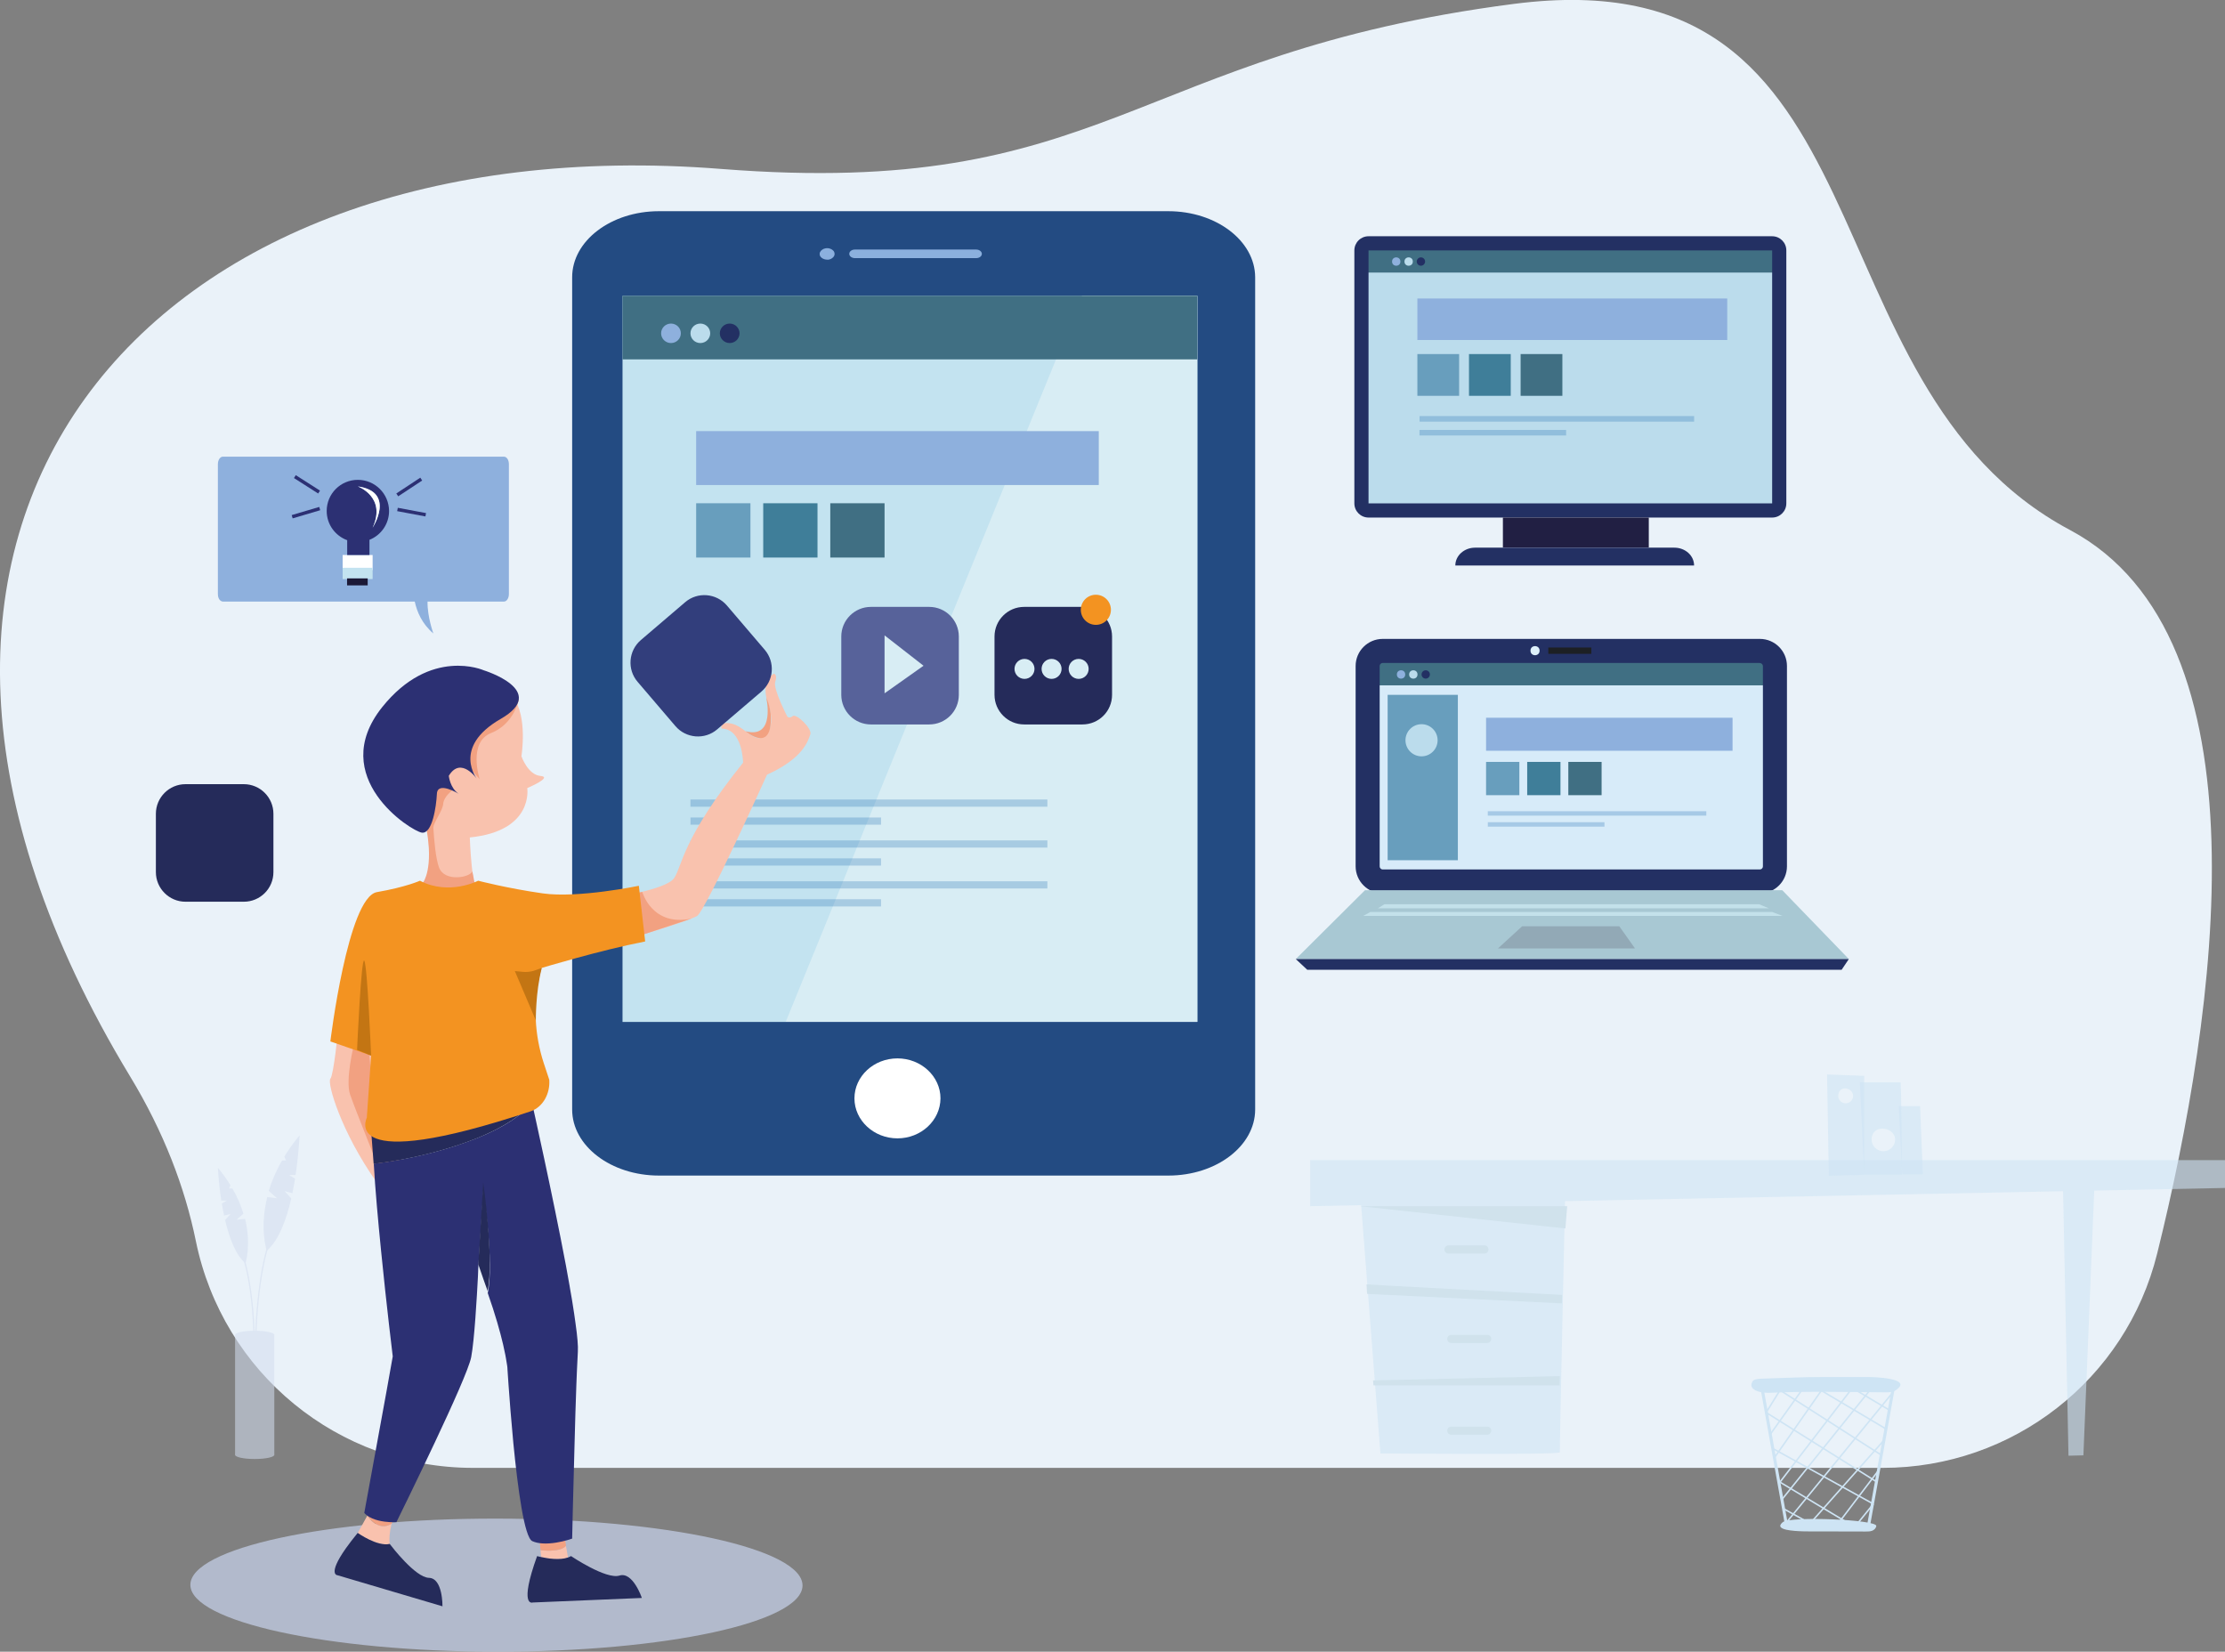 <?xml version="1.0" encoding="utf-8"?>
<!-- Generator: Adobe Illustrator 25.4.1, SVG Export Plug-In . SVG Version: 6.00 Build 0)  -->
<svg version="1.1" id="Layer_1" xmlns="http://www.w3.org/2000/svg" xmlns:xlink="http://www.w3.org/1999/xlink" x="0px" y="0px"
	 viewBox="0 0 1758.5 1305.3" style="enable-background:new 0 0 1758.5 1305.3;" xml:space="preserve">
<rect x="0" y="0" width="1758.5" height="1305.3" fill="#808080" stroke="none"/>
<style type="text/css">
	.st0{fill:#EAF2F9;}
	.st1{opacity:0.58;}
	.st2{fill:#CEE4F4;}
	.st3{fill:#BDD5E4;}
	.st4{opacity:0.56;}
	.st5{fill:#D3DDEF;}
	.st6{opacity:0.71;fill:#C6D2EB;}
	.st7{fill:#F9C2AE;}
	.st8{fill:#F2A181;}
	.st9{fill:#234B82;}
	.st10{fill:#FFFFFF;}
	.st11{fill:#8BB0DE;}
	.st12{fill:#C3E3F0;}
	.st13{fill:#D8EDF4;}
	.st14{fill:#406F83;}
	.st15{fill:#8EB0DD;}
	.st16{fill:#BBDCEC;}
	.st17{fill:#233063;}
	.st18{fill:#689EBD;}
	.st19{fill:#3F7E99;}
	.st20{opacity:0.25;fill:#1466AE;}
	.st21{fill:#252B5A;}
	.st22{fill:#2C3073;}
	.st23{fill:#1C1936;}
	.st24{fill:#F39321;}
	.st25{fill:none;stroke:#2C3073;stroke-miterlimit:10;}
	.st26{fill:#C37513;}
	.st27{fill:#57629A;}
	.st28{fill:#323E7C;}
	.st29{fill:#211F43;}
	.st30{fill:#D7EBF9;}
	.st31{fill:#A8C8D3;}
	.st32{fill:#92A9B6;}
	.st33{fill:#DEF1FB;}
	.st34{fill:#1D2024;}
	.st35{fill:#C3E1EA;}
</style>
<g>
	<path class="st0" d="M373.8,1160h1114.3c102.6,0,192.2-69.8,216.8-169.4c47.4-191.3,90-487.1-69-571.8
		C1420.5,304,1499.4-36.2,1196.3,3.1S874.7,157.5,569.9,133.5C116.7,97.8-161.8,413.9,102.8,850.6c26.5,43.7,43.3,87.6,52,130.2
		C176.1,1085,267.4,1160,373.8,1160z"/>
	<g class="st1">
		<g>
			<g>
				<path class="st2" d="M1074.9,941.1l16.1,207.5c0,0,142.1,1.3,141.8-0.9c-0.3-2.2,4.4-212,4.4-212L1074.9,941.1z"/>
			</g>
			<g>
				<polyline class="st3" points="1074.9,953.2 1238.6,953.2 1237.2,970.8 1074.9,953.2 				"/>
			</g>
			<g>
				<polygon class="st2" points="1035.5,916.8 1758.5,916.8 1758.5,938.8 1035.5,953.2 				"/>
			</g>
			<g>
				<g>
					<g>
						<g>
							<g>
								<polygon class="st2" points="1655.2,939.3 1646.6,1150.1 1634.8,1150.4 1630.5,939.3 								"/>
							</g>
						</g>
					</g>
				</g>
			</g>
		</g>
		<g>
			<path class="st3" d="M1080,1015c0,0.2,154.6,8.3,154.6,8.3l-0.2,6.7l-153.9-7.5L1080,1015z"/>
		</g>
		<g>
			<polygon class="st3" points="1085.2,1090.9 1232.8,1087.5 1232.6,1094.8 1085.5,1094.8 			"/>
		</g>
		<g>
			<path class="st3" d="M1173.2,990.6h-28.4c-1.8,0-3.2-1.4-3.2-3.2l0,0c0-1.8,1.4-3.2,3.2-3.2h28.4c1.8,0,3.2,1.4,3.2,3.2l0,0
				C1176.4,989.2,1175,990.6,1173.2,990.6z"/>
		</g>
		<g>
			<path class="st3" d="M1175.3,1061.3H1147c-1.8,0-3.2-1.4-3.2-3.2l0,0c0-1.8,1.4-3.2,3.2-3.2h28.4c1.8,0,3.2,1.4,3.2,3.2l0,0
				C1178.5,1059.9,1177.1,1061.3,1175.3,1061.3z"/>
		</g>
		<g>
			<path class="st3" d="M1175.3,1133.8H1147c-1.8,0-3.2-1.4-3.2-3.2l0,0c0-1.8,1.4-3.2,3.2-3.2h28.4c1.8,0,3.2,1.4,3.2,3.2l0,0
				C1178.5,1132.4,1177.1,1133.8,1175.3,1133.8z"/>
		</g>
	</g>
	<g>
		<g>
			<g>
				<path class="st2" d="M1390.6,1099.9c2.7,0.7,5.5,0.8,7.2,0.8c30.6-1.4,61.5-0.6,92.1-0.4c2.9,0,5.9,0,8.3-1.6
					c14.8-9.8-18.6-10.5-21.7-10.5c-11.8,0-23.7,0-35.5,0c-16.2,0-29.4,0.7-48.3,1.3c-2.3,0.1-6.7,0.2-7.7,2.3
					C1382.5,1096.4,1386.3,1098.8,1390.6,1099.9z"/>
			</g>
		</g>
		<g>
			<g>
				<path class="st2" d="M1411.9,1208.9c7.3,1.6,20.2,1.3,21.8,1.3c13.6,0,27.2,0,40.7,0.1c1.8,0,3.6,0,5.2-0.6
					c1.6-0.6,3.1-2,3.3-3.8c0.5-5-67.6-7.9-73.9-3C1405.1,1206.1,1407.4,1207.9,1411.9,1208.9z"/>
			</g>
		</g>
		<g>
			<g>
				
					<rect x="1429.8" y="1148.5" transform="matrix(0.177 -0.984 0.984 0.177 92.275 2409.737)" class="st2" width="113.5" height="2.4"/>
			</g>
		</g>
		<g>
			<g>
				
					<rect x="1401" y="1093" transform="matrix(0.984 -0.176 0.176 0.984 -180.25 264.358)" class="st2" width="2.4" height="113.5"/>
			</g>
		</g>
		<g>
			<g>
				
					<rect x="1476.3" y="1085.2" transform="matrix(0.512 -0.859 0.859 0.512 -227.293 1808.197)" class="st2" width="1.2" height="37.7"/>
			</g>
		</g>
		<g>
			<g>
				
					<rect x="1462.9" y="1082" transform="matrix(0.51 -0.86 0.86 0.51 -240.579 1803.835)" class="st2" width="1.2" height="62.3"/>
			</g>
		</g>
		<g>
			<g>
				
					<rect x="1447.3" y="1078.9" transform="matrix(0.539 -0.842 0.842 0.539 -280.302 1737.349)" class="st2" width="1.2" height="92"/>
			</g>
		</g>
		<g>
			<g>
				
					<rect x="1438.9" y="1091.8" transform="matrix(0.531 -0.847 0.847 0.531 -293.515 1755.623)" class="st2" width="1.2" height="102.4"/>
			</g>
		</g>
		<g>
			<g>
				
					<rect x="1439.9" y="1122.3" transform="matrix(0.483 -0.876 0.876 0.483 -276.905 1864.984)" class="st2" width="1.2" height="89.3"/>
			</g>
		</g>
		<g>
			<g>
				<polygon class="st2" points="1463.2,1205.9 1463.8,1204.8 1406.3,1170.3 1405.7,1171.3 				"/>
			</g>
		</g>
		<g>
			<g>
				
					<rect x="1421.6" y="1184.1" transform="matrix(0.484 -0.875 0.875 0.484 -314.516 1863.776)" class="st2" width="1.2" height="28.6"/>
			</g>
		</g>
		<g>
			<g>
				<polygon class="st2" points="1396.6,1116.2 1411.8,1091.7 1410.8,1091.1 1395.6,1115.5 				"/>
			</g>
		</g>
		<g>
			<g>
				
					<rect x="1389.3" y="1112.7" transform="matrix(0.581 -0.814 0.814 0.581 -313.993 1617.115)" class="st2" width="46.5" height="1.2"/>
			</g>
		</g>
		<g>
			<g>
				
					<rect x="1387.6" y="1122.7" transform="matrix(0.573 -0.819 0.819 0.573 -313.131 1645.362)" class="st2" width="70.5" height="1.2"/>
			</g>
		</g>
		<g>
			<g>
				
					<rect x="1387.6" y="1132.8" transform="matrix(0.61 -0.793 0.793 0.61 -338.306 1580.049)" class="st2" width="94.3" height="1.2"/>
			</g>
		</g>
		<g>
			<g>
				
					<rect x="1387.5" y="1140.8" transform="matrix(0.627 -0.779 0.779 0.627 -350.649 1550.023)" class="st2" width="113.4" height="1.2"/>
			</g>
		</g>
		<g>
			<g>
				
					<rect x="1388" y="1150.1" transform="matrix(0.633 -0.774 0.774 0.633 -357.082 1548.728)" class="st2" width="131.8" height="1.2"/>
			</g>
		</g>
		<g>
			<g>
				
					<rect x="1417.3" y="1169" transform="matrix(0.664 -0.748 0.748 0.664 -383.791 1485.684)" class="st2" width="85.9" height="1.2"/>
			</g>
		</g>
		<g>
			<g>
				
					<rect x="1439.8" y="1182.5" transform="matrix(0.605 -0.796 0.796 0.605 -362.03 1636.879)" class="st2" width="55.9" height="1.2"/>
			</g>
		</g>
		<g>
			<g>
				
					<rect x="1462" y="1196.3" transform="matrix(0.629 -0.778 0.778 0.629 -383.864 1589.972)" class="st2" width="21.7" height="1.2"/>
			</g>
		</g>
	</g>
	<g class="st4">
		<g>
			<path class="st5" d="M216.8,1054.9c0,1.8-6.9,3.3-15.5,3.3c-8.6,0-15.5-1.5-15.5-3.3c0-1.8,6.9-3.3,15.5-3.3
				C209.9,1051.6,216.8,1053.1,216.8,1054.9z"/>
			<path class="st5" d="M216.8,1149.7c0,1.8-6.9,3.3-15.5,3.3c-8.6,0-15.5-1.5-15.5-3.3c0-1.8,6.9-3.3,15.5-3.3
				C209.9,1146.4,216.8,1147.8,216.8,1149.7z"/>
			<rect x="185.8" y="1054.9" class="st5" width="31" height="94.7"/>
		</g>
		<g>
			<path class="st5" d="M201.5,1064.3l-1,0c0-0.5,0.3-46.9-10.2-75.4l0.9-0.6C201.8,1017.1,201.5,1063.9,201.5,1064.3z"/>
		</g>
		<path class="st5" d="M187,963.9l5.4-4.8c-1.9-6.2-4.6-12.9-8.7-19.9H181l1.2-2.5c-2.8-4.5-6.1-9.2-10-13.9c0,0,0.5,11.7,2.7,26
			h4.3l-3.9,2.3c0.5,3.1,1.1,6.3,1.8,9.5l5.1-1.2l-4.3,4.7c3.2,14,8.3,27.7,16.1,34.2c0,0,4.8-14.3-0.3-35.1L187,963.9z"/>
		<g>
			<path class="st5" d="M201.4,1068.1c0-0.6-0.4-56.9,12.5-91.7l0.9,0.6c-12.8,34.5-12.4,90.5-12.4,91.1L201.4,1068.1z"/>
		</g>
		<path class="st5" d="M218.9,946.9l-6.5-5.8c2.3-7.5,5.6-15.6,10.5-24h3.2l-1.4-3.1c3.4-5.5,7.3-11.1,12.1-16.8
			c0,0-0.6,14.1-3.2,31.4h-5.1l4.7,2.8c-0.6,3.7-1.3,7.6-2.1,11.5l-6.1-1.5l5.2,5.7c-3.9,16.9-10,33.5-19.4,41.3
			c0,0-5.8-17.3,0.4-42.4L218.9,946.9z"/>
	</g>
	<g class="st1">
		<polygon class="st2" points="1500.6,874.1 1517.5,874.1 1519.7,928.1 1503.4,928.1 		"/>
	</g>
	<g class="st1">
		<g>
			<path class="st2" d="M1469.9,855.3c0,0,31.2,0,32.1,0c0.8,0,1.2,73.1,1.2,73.1h-29.9L1469.9,855.3z"/>
		</g>
		<g>
			<path class="st0" d="M1497.8,900.5c0,5.1-4.2,9.3-9.3,9.3c-5.1,0-9.3-4.2-9.3-9.3c0-5.1,3.3-8.6,8.4-8.6
				C1492.8,891.8,1497.8,895.4,1497.8,900.5z"/>
		</g>
	</g>
	<g class="st1">
		<g>
			<polygon class="st2" points="1445.4,929.2 1444,849.1 1473.3,850.2 1473.3,928.4 			"/>
		</g>
		<g>
			<path class="st0" d="M1464.6,866c0,3.3-2.6,5.9-5.9,5.9s-5.9-2.6-5.9-5.9c0-3.3,2.1-5.9,5.4-5.9
				C1461.4,860.1,1464.6,862.7,1464.6,866z"/>
		</g>
	</g>
</g>
<ellipse transform="matrix(1.034072e-03 -1 1 1.034072e-03 -860.74 1643.69)" class="st6" cx="392.3" cy="1252.7" rx="52.6" ry="241.9"/>
<path class="st7" d="M267.2,814c0,0-3.4,35.3-6.1,38.5s8.2,41.6,36.6,81.8c28.4,40.2,18.3-67.7,18.3-67.7L303,817.1L267.2,814z"/>
<path class="st8" d="M279.8,825.3c0,0-7.1,28.1-3.1,39.7c4,11.6,23.2,59.3,23.2,59.3l-9.5-107.9L279.8,825.3z"/>
<path class="st7" d="M328.7,702.6c0,0,19.7-0.6,5.5-64.5c-14.2-63.9,60.1-102,71.5-86.8c11.5,15.1,6.4,46.3,6.4,46.3
	s5,14.7,15.1,15.6s-10.5,9.6-10.5,9.6s5.5,33.9-45.4,39c0,0,1.4,42.6,8,52.3S328.7,702.6,328.7,702.6z"/>
<g>
	<path class="st8" d="M348.7,570.6c-4.7,6.7,30.4,45.2,30.4,45.2s-9.5-29.2,9-36.5s21.9-26.5,21.9-26.5S353.4,563.9,348.7,570.6z"/>
	<path class="st8" d="M347,685.6c-2.7-7.2-4-22.6-4.5-31.5c-0.2-3.7,7.4-13.3,7.8-19c0.5-5.7,7.1-10.4,7.1-10.4
		c-2.2-9.2-39.3-1.6-39.3-1.6s10.4,14.6,17.6,23.9c0.3,2,0.7,4.3,1.2,7.1c6,32.1-2.4,43.1-2.4,43.1s-4.9,3.4-0.9,5.8
		c4,2.4,44,7.6,44,7.6l-4.3-22C371.5,693.5,351.4,697.2,347,685.6z"/>
</g>
<g>
	<g>
		<path class="st9" d="M923.3,166.9H520.8c-37.9,0-68.6,23.4-68.6,52.2v657.7c0,28.8,30.7,52.2,68.6,52.2h402.6
			c37.9,0,68.6-23.4,68.6-52.2V219.1C991.9,190.3,961.2,166.9,923.3,166.9z"/>
		<path class="st10" d="M709.3,899.6c-18.7,0-34-14.2-34-31.6c0-17.4,15.2-31.6,34-31.6c18.7,0,34,14.2,34,31.6
			C743.2,885.4,728,899.6,709.3,899.6z"/>
		<g>
			<path class="st11" d="M771.5,197.2h-95.8c-2.5,0-4.5,1.5-4.5,3.4c0,1.9,2,3.4,4.5,3.4h95.8c2.5,0,4.5-1.5,4.5-3.4
				C776,198.8,774,197.2,771.5,197.2z"/>
			<path class="st11" d="M653.8,205.2c-1.6,0-3.1-0.5-4.2-1.3c-0.3-0.2-0.5-0.5-0.8-0.7c-0.2-0.2-0.4-0.5-0.6-0.8
				c-0.1-0.3-0.2-0.5-0.3-0.8c-0.1-0.3-0.1-0.6-0.1-0.9c0-0.3,0.1-0.6,0.1-0.9c0.1-0.3,0.2-0.6,0.4-0.8c0.1-0.3,0.3-0.5,0.5-0.8
				c0.2-0.2,0.5-0.5,0.8-0.7c0.3-0.2,0.6-0.4,0.9-0.6c0.3-0.2,0.7-0.3,1-0.4c0.4-0.1,0.7-0.2,1.1-0.3c0.8-0.1,1.6-0.1,2.3,0
				c0.4,0.1,0.8,0.2,1.1,0.3c0.4,0.1,0.7,0.3,1,0.4c0.3,0.2,0.6,0.4,0.9,0.6c0.3,0.2,0.5,0.4,0.8,0.7c0.2,0.3,0.4,0.5,0.5,0.8
				c0.1,0.3,0.3,0.6,0.3,0.8c0.1,0.3,0.1,0.6,0.1,0.9c0,0.3,0,0.6-0.1,0.9c-0.1,0.3-0.2,0.6-0.4,0.8c-0.1,0.3-0.3,0.5-0.5,0.8
				c-0.2,0.2-0.5,0.5-0.8,0.7c-0.3,0.2-0.6,0.4-0.9,0.6c-0.3,0.2-0.7,0.3-1,0.4c-0.4,0.1-0.7,0.2-1.1,0.3
				C654.6,205.2,654.2,205.2,653.8,205.2z"/>
		</g>
		<rect x="492" y="233.8" class="st12" width="454.3" height="573.8"/>
		<polygon class="st13" points="621,807.5 855.1,233.8 946.3,233.8 946.3,807.5 		"/>
		<g>
			<rect x="492" y="233.8" class="st14" width="454.3" height="50.2"/>
			<ellipse class="st15" cx="530.3" cy="263.4" rx="7.8" ry="7.7"/>
			<ellipse class="st16" cx="553.5" cy="263.4" rx="7.8" ry="7.7"/>
			<g>
				<path class="st17" d="M576.7,255.7c-4.3,0-7.8,3.5-7.8,7.7s3.5,7.7,7.8,7.7s7.8-3.5,7.8-7.7S581,255.7,576.7,255.7L576.7,255.7z
					"/>
			</g>
		</g>
	</g>
	<g>
		<rect x="550.2" y="340.7" class="st15" width="318.2" height="42.6"/>
		<rect x="550.2" y="397.7" class="st18" width="42.9" height="42.9"/>
		<rect x="603.2" y="397.7" class="st19" width="42.9" height="42.9"/>
		<rect x="656.2" y="397.7" class="st14" width="42.9" height="42.9"/>
		
			<rect x="545.7" y="646.1" transform="matrix(-1 -1.224647e-16 1.224647e-16 -1 1242.015 1297.825)" class="st20" width="150.6" height="5.7"/>
		
			<rect x="545.7" y="631.9" transform="matrix(-1 -1.224647e-16 1.224647e-16 -1 1373.478 1269.422)" class="st20" width="282.1" height="5.7"/>
		
			<rect x="545.7" y="678.4" transform="matrix(-1 -1.224647e-16 1.224647e-16 -1 1242.015 1362.43)" class="st20" width="150.6" height="5.7"/>
		
			<rect x="545.7" y="664.2" transform="matrix(-1 -1.224647e-16 1.224647e-16 -1 1373.478 1334.027)" class="st20" width="282.1" height="5.7"/>
		
			<rect x="545.7" y="710.7" transform="matrix(-1 -1.224647e-16 1.224647e-16 -1 1242.015 1427.034)" class="st20" width="150.6" height="5.7"/>
		
			<rect x="545.7" y="696.5" transform="matrix(-1 -1.224647e-16 1.224647e-16 -1 1373.478 1398.631)" class="st20" width="282.1" height="5.7"/>
	</g>
</g>
<g>
	<path class="st7" d="M290.4,1197.6c0,0,7.9,13.5,19.1,6.5l0,0c-1.8,7.3-2,12.5-1.5,16c-9.9,2.3-25.3-8.6-25.3-8.6l0,0l9.3-16.8
		c0,0,0,0,0.1,0.1L290.4,1197.6z"/>
	<path class="st8" d="M309.6,1204.1c-11.2,7-19.1-6.5-19.1-6.5l1.7-2.9c5.2,4.4,13.3,5.6,18.6,5.9L309.6,1204.1L309.6,1204.1z"/>
	<path class="st21" d="M308,1220.1L308,1220.1c0,0,0,0.1,0.1,0.1c1.5,2,20.2,26.4,30.9,26.7c11.1,0.3,10.7,22.5,10.7,22.5
		l-82.8-24.5c0,0-8.6,0,6.5-21.4c2.4-3.4,5.5-7.4,9.3-12.1l0,0C282.8,1211.5,298.2,1222.4,308,1220.1z"/>
</g>
<g>
	<path class="st7" d="M447.3,1221.6L447.3,1221.6l1.6,9.2c-6.5,2.4-16.2,0.8-21.2-0.3l-0.5-5.5l0,0.1
		C427.2,1225.1,442.5,1227.2,447.3,1221.6z"/>
	<path class="st8" d="M447.3,1221.6c-4.8,5.6-20.1,3.4-20.1,3.4l0-0.1l-0.5-5.4l-0.2-1.7c7.3,0.5,15.2-1.4,19.8-2.8l1,6.2
		L447.3,1221.6L447.3,1221.6z"/>
	<path class="st21" d="M449,1230.8c0.8-0.3,1.6-0.7,2.3-1.1c0,0,27.7,18.7,38.3,15.4c10.6-3.3,17.7,17.7,17.7,17.7l-86.4,3.6
		c0,0-11,3.8,3.6-36.7c0,0,1.2,0.4,3.2,0.8C432.7,1231.6,442.4,1233.2,449,1230.8z"/>
</g>
<g>
	<path class="st22" d="M301.2,988.7c-2.4-24.1-4.7-49.3-5.8-69.1c0,0,40-3.8,80.6-19.8c24.9-9.8,36.6-19.6,42-25.8l2.9-0.5
		c0,0,15.7,69.9,26.4,126.7c1,5.5,2,10.9,2.9,16.1c0.1,0.4,0.2,0.9,0.2,1.3c0.3,1.8,0.6,3.5,0.9,5.2c0.2,1.3,0.5,2.7,0.7,4
		c0.3,1.5,0.5,3,0.7,4.4c0.4,2.4,0.8,4.8,1.1,7.1c0.4,2.5,0.7,4.8,1,7.1c1.5,10.4,2.2,18.5,1.9,22.8c-0.2,3.4-0.4,8.4-0.7,14.4
		c0,0.7-0.1,1.4-0.1,2.2c-0.1,3.1-0.2,6.6-0.4,10.2c-0.5,13.5-1,29.8-1.4,45.9c-1.1,37.7-1.9,75-1.9,75s-1.5,0.5-3.8,1.2
		c-4.6,1.3-12.5,3.1-19.8,2.6c-2.8-0.2-5.5-0.7-7.9-1.8c-6.3-2.8-11.5-41.9-15-77.6c-1.7-17.8-3-34.8-3.8-46.1
		c-0.2-2.8-0.4-5.3-0.5-7.3c-0.1-1.8-0.2-3.3-0.3-4.4c-0.1-1.2-0.1-1.9-0.1-1.9s-0.2-2-0.9-5.8c-0.1-0.4-0.1-0.8-0.2-1.2
		c-0.2-0.9-0.3-1.8-0.5-2.8c-0.5-2.4-1.1-5.2-1.8-8.4c-2.3-9.8-6.1-23.5-12.2-40.8l0.1,0.2c5.2-23.9-3.5-81.4-3.5-81.4L378,1002
		c0,0-0.1,2.8-0.3,7.4c-0.8,15.1-2.7,49.4-5.3,63.1c-1.6,8.4-15,38.3-28.7,67.3c-15.1,32.1-30.4,63.1-30.4,63.1s-2,0.1-5,0
		c-5.3-0.3-13.4-1.4-18.6-5.6c0,0,0,0-0.1-0.1c-0.6-0.5-1.2-1-1.7-1.6c0,0,5-27,10.3-56.3c5-27.2,10.3-56.3,12.2-67.4
		C310.4,1071.9,305.5,1032,301.2,988.7z"/>
	<path class="st21" d="M315.5,895.7c41.7-20.9,82-18.1,103-22.3c-0.2,0.2-0.4,0.5-0.6,0.7c-5.4,6.1-17.1,15.9-42,25.8
		c-40.6,16-80.6,19.8-80.6,19.8l0,0l-2.1-27.9C302.7,895.3,315.5,895.7,315.5,895.7z"/>
</g>
<path class="st21" d="M378,999.1l3.9-64.8c0,0,8.8,60.7,3.5,85.9l-0.1-0.2l-3.3-9.3L378,999.1z"/>
<path class="st15" d="M398.3,360.9H176.1c-2.1,0-3.9,2.6-3.9,5.9v102.8c0,1.2,0.2,2.2,0.6,3.1c0.4,0.9,0.9,1.6,1.5,2
	c0.5,0.4,1.2,0.7,1.8,0.7h151.7c1.7,7.9,5.7,17.6,14.7,25.2c0,0-4.8-13.1-4.6-25.2h4.5h5.1h50.8c2.1,0,3.9-2.6,3.9-5.9V366.8
	C402.2,363.5,400.5,360.9,398.3,360.9z"/>
<path class="st7" d="M481.2,709.7c0,0,45.2-6.1,51.7-15.9c6.4-9.8,6.1-30.9,54.4-91.1c0,0-0.3-26.9-17.1-26.9c0,0-1.8-6.4,8.6-3.8
	c10.4,2.6,18.5,17.4,26.6,8.6c8.1-8.9,1.7-24,1.7-24s-7-18.6,4.7-24.2c0,0,2.8,0.9,0.9,6.4s9.5,27.4,9.5,27.4s1.5,2,4.3-0.3
	s15.6,9.9,13.9,14.5s-5,18.6-34.2,31.8c0,0-48.5,107.3-55.2,111.6c-6.7,4.3-60.2,19.9-60.2,19.9L481.2,709.7z"/>
<path class="st8" d="M507.6,704.8c0,0,7.7,27.8,38.9,21.1l-54.2,17.9l10.2-37.8L507.6,704.8z"/>
<g>
	<polygon class="st10" points="270.8,450.5 274.3,450.5 274.3,449.8 290.6,449.8 290.6,450.5 294.5,450.5 294.5,438.6 270.8,438.6 	
		"/>
	<path class="st22" d="M282.8,379.2c-13.6,0-24.6,11-24.6,24.6c0,10.6,6.7,19.6,16.2,23.1v11.7H292v-12c9.1-3.6,15.5-12.5,15.5-22.8
		C307.4,390.2,296.4,379.2,282.8,379.2z M294.5,417c11.2-24.3-11.7-32.6-11.7-32.6C313,388.7,294.5,417,294.5,417z"/>
	<polygon class="st12" points="270.8,457.6 274.3,457.6 274.3,457.1 290.6,457.1 290.6,457.6 294.5,457.6 294.5,448.7 270.8,448.7 	
		"/>
	<polygon class="st23" points="274.3,457.1 274.3,457.6 274.3,462.6 290.6,462.6 290.6,457.6 290.6,457.1 	"/>
	<path class="st10" d="M282.8,384.4c0,0,22.9,8.3,11.7,32.6C294.5,417,313,388.7,282.8,384.4z"/>
	
		<rect x="312.1" y="383.8" transform="matrix(0.835 -0.55 0.55 0.835 -158.47 241.149)" class="st22" width="22.7" height="2.7"/>
	
		<rect x="323.9" y="393.2" transform="matrix(0.184 -0.983 0.983 0.184 -132.214 649.986)" class="st22" width="2.7" height="22.7"/>
	
		<rect x="241.3" y="371.7" transform="matrix(0.538 -0.843 0.843 0.538 -210.843 381.219)" class="st22" width="2.7" height="22.7"/>
	
		<rect x="230.3" y="403.8" transform="matrix(0.959 -0.284 0.284 0.959 -104.998 85.217)" class="st22" width="22.7" height="2.7"/>
</g>
<path class="st24" d="M293.3,834.2c0,0-1.6,22.5-3.4,49.1c0,0-23,45.6,129.3-5c10.1-3.4,15.7-14.3,14.9-25l-4.4-13.3
	c-7.3-22.4-8.4-46.4-3.1-69.4l1.3-5.6c0,0,46-14,82-21l-5-44c0,0-48,10-76,6s-51-10-51-10s-23,12-46,0c0,0-11,5-34,9
	s-36.8,118-36.8,118L293.3,834.2z"/>
<path class="st25" d="M264.8,850.4"/>
<path class="st22" d="M382.3,529.7c0,0,52.4,16.1,13.3,38.5c-39,22.5-18.4,47.7-18.4,47.7s-12.8-18.8-22.5-2.8c0,0,0.9,9.6,7.8,14.2
	c0,0-16.7-10.3-17.2,0c-0.5,10.3-3.7,31.9-11.9,30.7c-8.3-1.1-75.5-43.7-31.4-99.1C340.3,511,382.3,529.7,382.3,529.7z"/>
<path class="st26" d="M293.3,834.2c0,0-2.9-71.1-5.4-75c-2.4-3.9-5.7,70.5-5.7,70.5L293.3,834.2z"/>
<path class="st26" d="M428.2,764.9l-6.4,2.3c-2.8,0.8-5.8,1.1-8.7,0.8l-6.2-0.6l16.6,39C423.5,806.3,423.2,784.1,428.2,764.9z"/>
<path class="st21" d="M192.7,712.6h-46.1c-12.9,0-23.4-10.5-23.4-23.4v-46.1c0-12.9,10.5-23.4,23.4-23.4h46.1
	c12.9,0,23.4,10.5,23.4,23.4v46.1C216.1,702.2,205.6,712.6,192.7,712.6z"/>
<path class="st27" d="M734.4,572.5h-46.1c-12.9,0-23.4-10.5-23.4-23.4V503c0-12.9,10.5-23.4,23.4-23.4h46.1
	c12.9,0,23.4,10.5,23.4,23.4v46.1C757.8,562.1,747.3,572.5,734.4,572.5z"/>
<path class="st21" d="M855.5,572.5h-46.1c-12.9,0-23.4-10.5-23.4-23.4V503c0-12.9,10.5-23.4,23.4-23.4h46.1
	c12.9,0,23.4,10.5,23.4,23.4v46.1C878.9,562.1,868.4,572.5,855.5,572.5z"/>
<path class="st28" d="M533.8,573.8l-29.9-35c-8.4-9.8-7.2-24.6,2.6-33l35-29.9c9.8-8.4,24.6-7.2,33,2.6l29.9,35
	c8.4,9.8,7.2,24.6-2.6,33l-35,29.9C557,584.8,542.2,583.6,533.8,573.8z"/>
<rect x="1077.4" y="194.1" class="st16" width="326.5" height="207.3"/>
<g>
	<rect x="1078.2" y="194.1" class="st14" width="326.7" height="21.3"/>
	<circle class="st15" cx="1103.5" cy="206.7" r="3.3"/>
	<circle class="st16" cx="1113.3" cy="206.7" r="3.3"/>
	<g>
		<path class="st17" d="M1123,203.4c-1.8,0-3.3,1.5-3.3,3.3c0,1.8,1.5,3.3,3.3,3.3c1.8,0,3.3-1.5,3.3-3.3
			C1126.3,204.9,1124.9,203.4,1123,203.4L1123,203.4z"/>
	</g>
</g>
<g>
	<path class="st17" d="M1400.6,197.9L1400.6,197.9v199.9h-319V197.9H1400.6 M1400.6,186.7h-319c-6.2,0-11.2,5-11.2,11.2v199.9
		c0,6.2,5,11.2,11.2,11.2h319c6.2,0,11.2-5,11.2-11.2V197.9C1411.8,191.7,1406.8,186.7,1400.6,186.7L1400.6,186.7z"/>
</g>
<rect x="1187.8" y="409" class="st29" width="115.3" height="23.7"/>
<path class="st17" d="M1338.9,446.9h-188.7l0,0c0-7.8,7-14.1,15.6-14.1h157.5C1332,432.8,1338.9,439.1,1338.9,446.9L1338.9,446.9z"
	/>
<g>
	<rect x="1082.6" y="517.4" class="st30" width="321.3" height="179.6"/>
	<g>
		<rect x="1082" y="520.3" class="st14" width="326.7" height="21.3"/>
		<circle class="st15" cx="1107.3" cy="533" r="3.3"/>
		<circle class="st16" cx="1117" cy="533" r="3.3"/>
		<g>
			<path class="st17" d="M1126.8,529.7c-1.8,0-3.3,1.5-3.3,3.3c0,1.8,1.5,3.3,3.3,3.3s3.3-1.5,3.3-3.3
				C1130.1,531.1,1128.6,529.7,1126.8,529.7L1126.8,529.7z"/>
		</g>
	</g>
	<path class="st17" d="M1390.9,524c1.3,0,2.4,1.1,2.4,2.4v158.3c0,1.3-1.1,2.4-2.4,2.4h-298.1c-1.3,0-2.4-1.1-2.4-2.4V526.3
		c0-1.3,1.1-2.4,2.4-2.4H1390.9 M1390.9,504.9h-298.1c-11.8,0-21.4,9.6-21.4,21.4v158.3c0,11.8,9.6,21.4,21.4,21.4h298.1
		c11.8,0,21.4-9.6,21.4-21.4V526.3C1412.3,514.5,1402.7,504.9,1390.9,504.9L1390.9,504.9z"/>
	<polygon class="st31" points="1024.1,757.9 1078.8,703.5 1408.6,703.5 1461.2,757.9 	"/>
	<polygon class="st17" points="1461.2,757.9 1024.1,757.9 1033.2,766.4 1455.5,766.4 1461.2,757.9 	"/>
	<polygon class="st32" points="1183.9,749.5 1292.2,749.5 1279.8,732 1203,732 	"/>
	<circle class="st33" cx="1213.2" cy="514.2" r="3.6"/>
	<rect x="1223.7" y="511.7" class="st34" width="34" height="5"/>
</g>
<g>
	<rect x="1120.2" y="235.9" class="st15" width="244.9" height="32.8"/>
	<rect x="1120.2" y="279.8" class="st18" width="33" height="33"/>
	<rect x="1161" y="279.8" class="st19" width="33" height="33"/>
	<rect x="1201.8" y="279.8" class="st14" width="33" height="33"/>
	
		<rect x="1121.9" y="339.8" transform="matrix(-1 -1.224647e-16 1.224647e-16 -1 2359.665 683.952)" class="st20" width="115.9" height="4.4"/>
	
		<rect x="1121.9" y="328.9" transform="matrix(-1 -1.224647e-16 1.224647e-16 -1 2460.828 662.096)" class="st20" width="217" height="4.4"/>
</g>
<g>
	<rect x="1174.5" y="567.2" class="st15" width="194.8" height="26.1"/>
	<rect x="1174.5" y="602.1" class="st18" width="26.3" height="26.3"/>
	<rect x="1207" y="602.1" class="st19" width="26.3" height="26.3"/>
	<rect x="1239.5" y="602.1" class="st14" width="26.3" height="26.3"/>
	
		<rect x="1175.9" y="649.9" transform="matrix(-1 -1.224647e-16 1.224647e-16 -1 2443.973 1303.172)" class="st20" width="92.2" height="3.5"/>
	
		<rect x="1175.9" y="641.2" transform="matrix(-1 -1.224647e-16 1.224647e-16 -1 2524.462 1285.782)" class="st20" width="172.7" height="3.5"/>
</g>
<rect x="1096.7" y="549.1" class="st18" width="55.5" height="130.7"/>
<circle class="st16" cx="1123.5" cy="585" r="12.7"/>
<polygon class="st35" points="1094.1,714.6 1390.3,714.6 1398,717.8 1089,717.8 "/>
<polygon class="st35" points="1083,720.7 1400.6,720.7 1408.8,723.8 1077.4,723.8 "/>
<path class="st8" d="M605.6,551.2c0,0,7.6,33-16.3,26.7c0,0,21.8,18.8,19.8-13.7C609.1,564.3,608.3,556.9,605.6,551.2z"/>
<polygon class="st13" points="699.1,502.1 699.1,547.9 729.9,526.1 "/>
<g>
	<circle class="st13" cx="809.7" cy="528.6" r="7.9"/>
	<circle class="st13" cx="831.1" cy="528.6" r="7.9"/>
	<circle class="st13" cx="852.5" cy="528.6" r="7.9"/>
</g>
<circle class="st24" cx="866.1" cy="481.9" r="11.9"/>
<g>
</g>
<g>
</g>
<g>
</g>
<g>
</g>
<g>
</g>
<g>
</g>
</svg>
